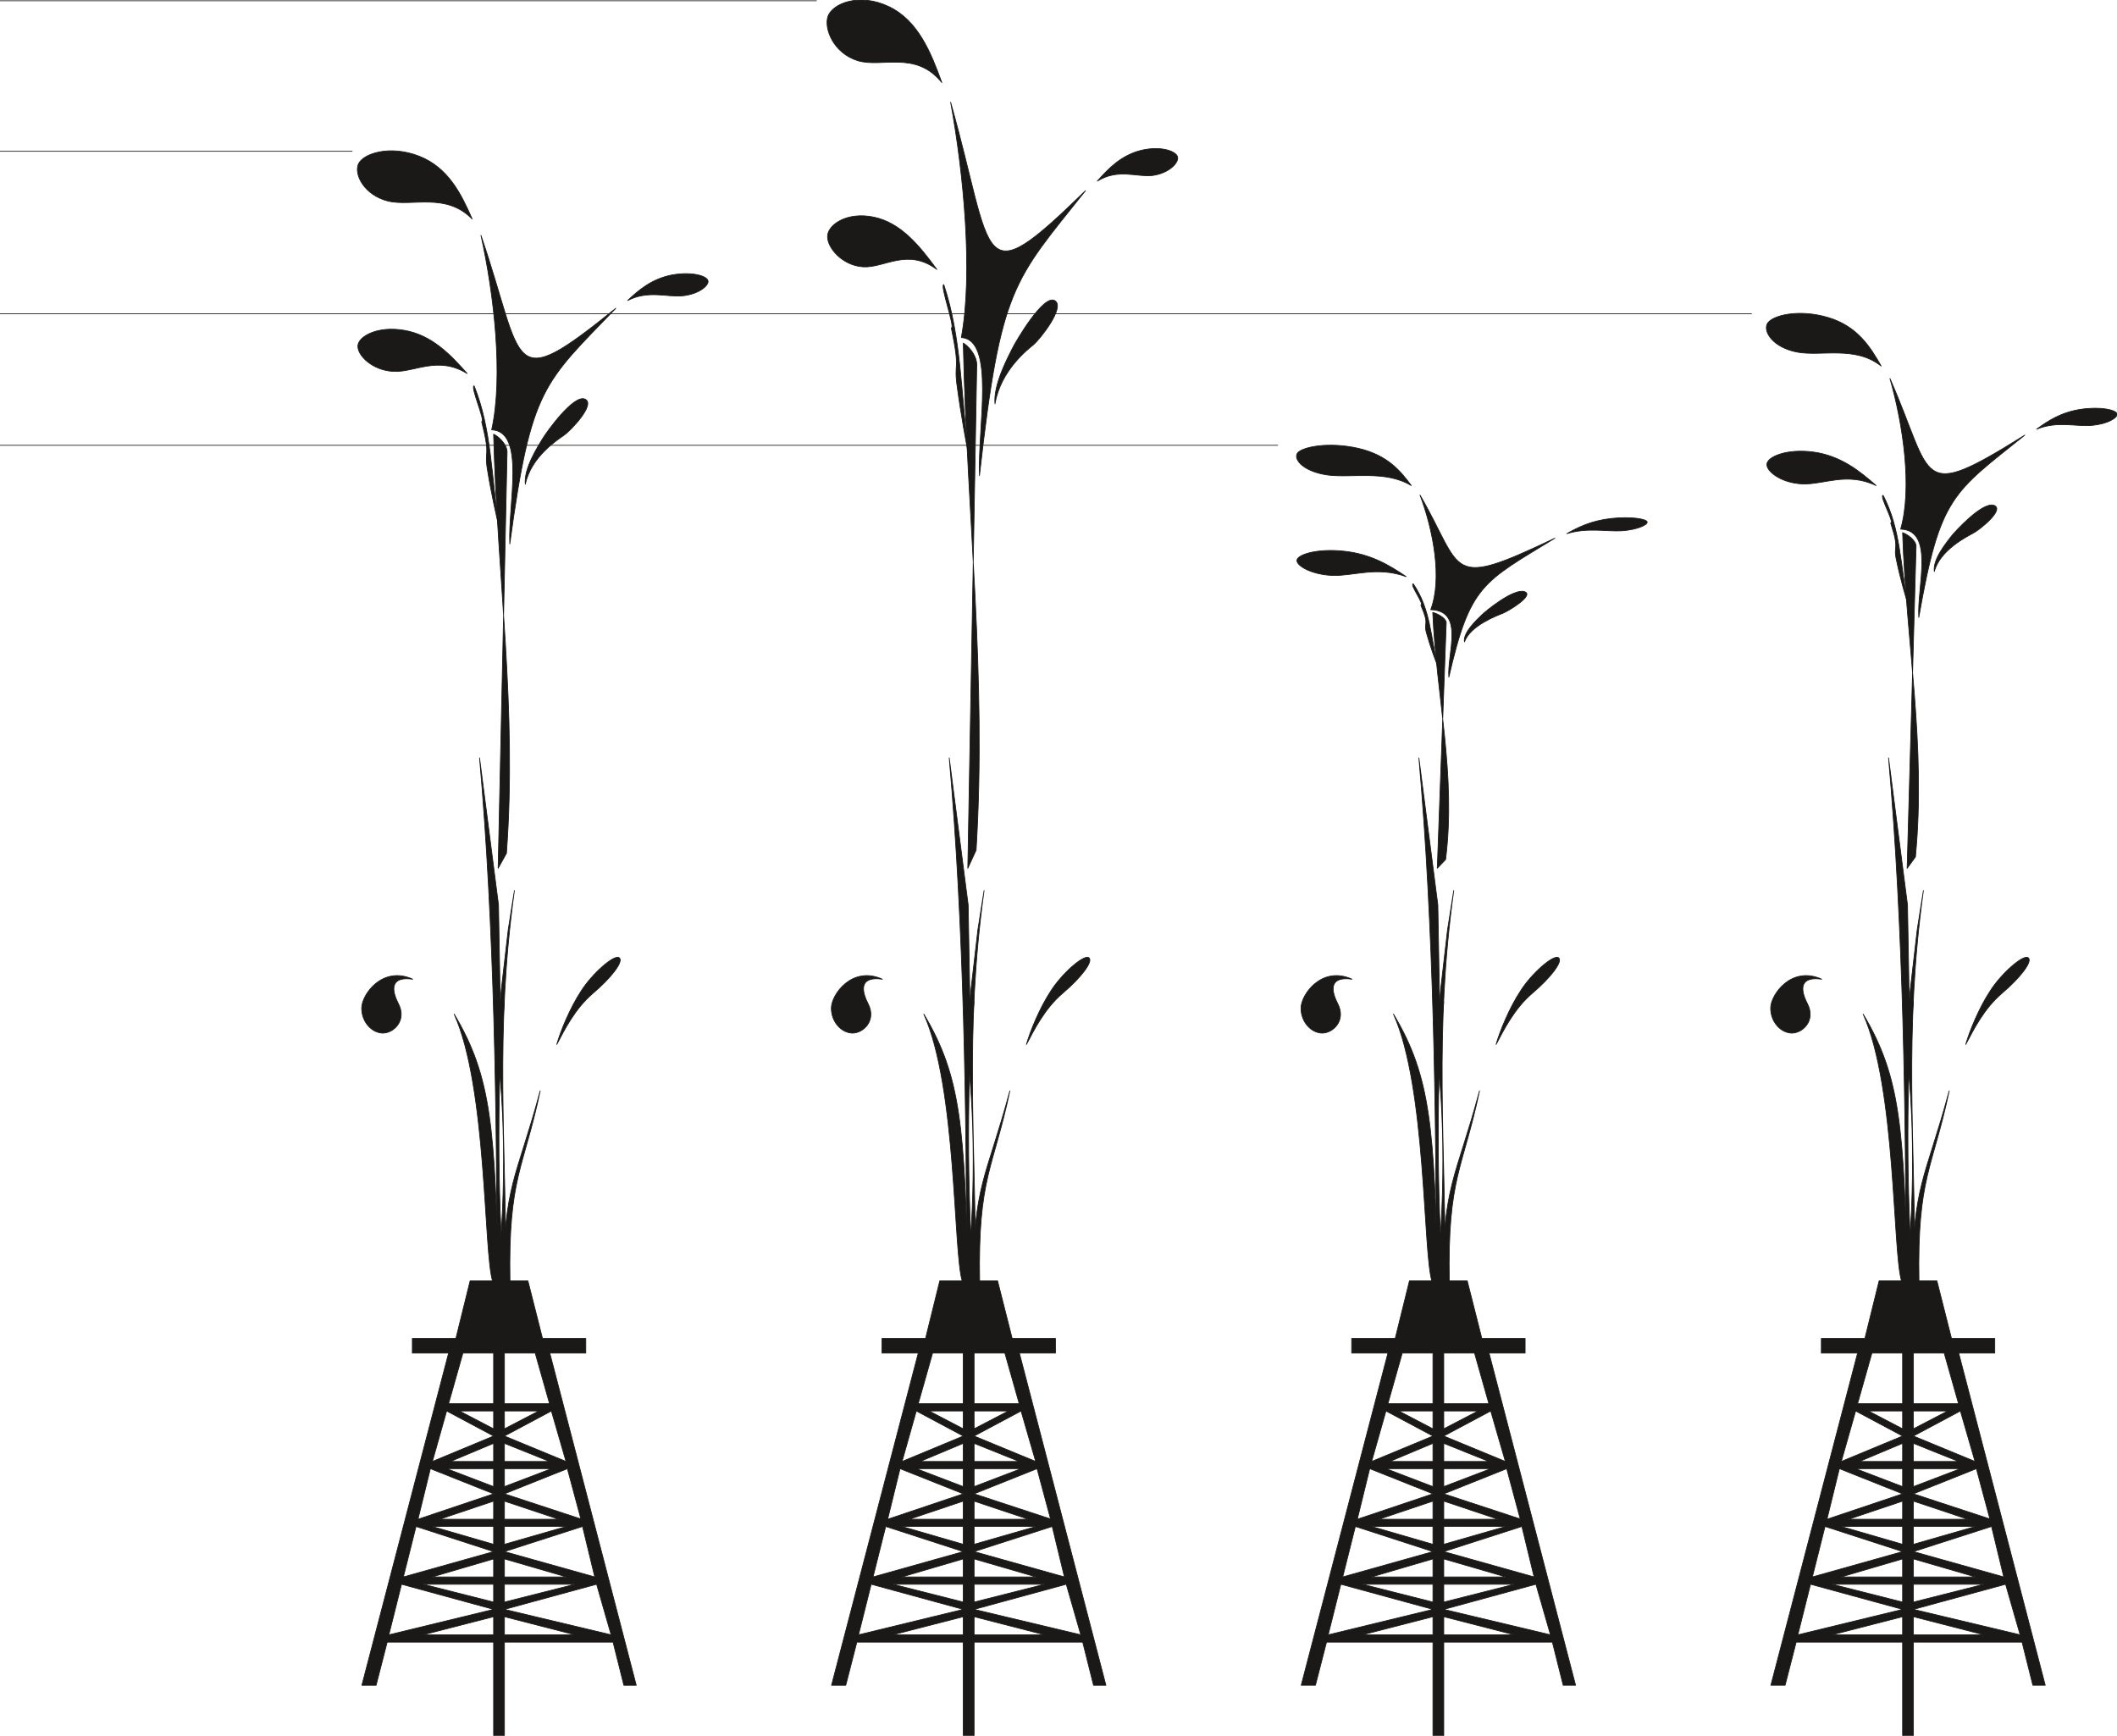 <svg xmlns="http://www.w3.org/2000/svg" xml:space="preserve" width="865.436" height="709.531" fill-rule="evenodd" stroke-linejoin="round" stroke-width="28.222" preserveAspectRatio="xMidYMid" version="1.2" viewBox="0 0 22898 18773"><defs class="ClipPathGroup"><clipPath id="a" clipPathUnits="userSpaceOnUse"><path d="M0 0h22898v18773H0z"/></clipPath></defs><g class="SlideGroup"><g class="Slide" clip-path="url(#a)"><g class="Page"><g fill="none" class="com.sun.star.drawing.LineShape"><path d="M-4 4h8840v9H-4z" class="BoundingBox"/><path stroke="#1B1918" stroke-linecap="round" stroke-linejoin="miter" stroke-width="8" d="M0 8h8831"/></g><g fill="none" class="com.sun.star.drawing.LineShape"><path d="M-4 1632h3818v9H-4z" class="BoundingBox"/><path stroke="#1B1918" stroke-linecap="round" stroke-linejoin="miter" stroke-width="8" d="M0 1636h3809"/></g><g fill="none" class="com.sun.star.drawing.LineShape"><path d="M-4 3389h18954v9H-4z" class="BoundingBox"/><path stroke="#1B1918" stroke-linecap="round" stroke-linejoin="miter" stroke-width="8" d="M0 3393h18945"/></g><g fill="none" class="com.sun.star.drawing.LineShape"><path d="M-4 4812h13829v9H-4z" class="BoundingBox"/><path stroke="#1B1918" stroke-linecap="round" stroke-linejoin="miter" stroke-width="8" d="M0 4816h13820"/></g><g class="com.sun.star.drawing.PolyPolygonShape"><path fill="none" d="M3908 13849h2981v4930H3908z" class="BoundingBox"/><path fill="#1B1918" d="M4576 17135h763v193l-763-193Zm0 0Zm0 547h763v-196l-763 196Zm0 0Zm-233-547 996 272-1133 275 137-547Zm0 0Zm1876 0h-763v193l763-193Zm0 0Zm0 547h-763v-196l763 196Zm0 0Zm234-547-997 272 1154 275-157-547Zm0 0Zm-1779-625h665v193l-665-193Zm0 0Zm0 546h665v-195l-665 195Zm0 0Zm-174-546 839 272-976 274 137-546Zm0 0Zm1627 0h-671v193l671-193Zm0 0Zm0 546h-671v-195l671 195Zm0 0Zm174-546-845 272 977 274-132-546Zm0 0Zm-1332-1249h370v193l-370-193Zm0 0Zm-97 546h467v-196l-467 196Zm0 0Zm-41-546 508 271-662 275 154-546Zm0 0Zm996 0h-371v193l371-193Zm0 0Zm117 546h-488v-196l488 196Zm0 0Zm20-546-508 271 666 275-158-546Zm0 0Zm-1133 624h508v194l-508-194Zm0 0Zm-76 547h584v-196l-584 196Zm0 0Zm-100-547 684 272-818 275 134-547Zm0 0Zm1309 0h-508v194l508-194Zm0 0Zm79 547h-587v-196l587 196Zm0 0Zm94-547-681 272 827 272-146-544Zm0 0Zm611 2343-117-467H5456v1013h-117v-1013H4188l-120 467h-154l938-3593h-392v-158h471l154-624h625l158 624h468v158h-389l935 3593h-134Zm0 0Zm-1292-3593h333l155 547h-488v-547Zm0 0Zm-449 0h332v547h-487l155-547Z"/><path fill="none" stroke="#1B1918" stroke-linejoin="miter" stroke-width="8" d="M4576 17135h763v193l-763-193Zm0 547h763v-196l-763 196Zm-233-547 996 272-1133 275 137-547Zm1876 0h-763v193l763-193Zm0 547h-763v-196l763 196Zm234-547-997 272 1154 275-157-547Zm-1779-625h665v193l-665-193Zm0 546h665v-195l-665 195Zm-174-546 839 272-976 274 137-546Zm1627 0h-671v193l671-193Zm0 546h-671v-195l671 195Zm174-546-845 272 977 274-132-546Zm-1332-1249h370v193l-370-193Zm-97 546h467v-196l-467 196Zm-41-546 508 271-662 275 154-546Zm996 0h-371v193l371-193Zm117 546h-488v-196l488 196Zm20-546-508 271 666 275-158-546Zm-1133 624h508v194l-508-194Zm-76 547h584v-196l-584 196Zm-100-547 684 272-818 275 134-547Zm1309 0h-508v194l508-194Zm79 547h-587v-196l587 196Zm94-547-681 272 827 272-146-544Z"/><path fill="none" stroke="#1B1918" stroke-linejoin="miter" stroke-width="8" d="m6748 18228-117-467H5456v1013h-117v-1013H4188l-120 467h-154l938-3593h-392v-158h471l154-624h625l158 624h468v158h-389l935 3593h-134Z"/><path fill="none" stroke="#1B1918" stroke-linejoin="miter" stroke-width="8" d="M5456 14635h333l155 547h-488v-547Zm-449 0h332v547h-487l155-547Z"/></g><g class="com.sun.star.drawing.ClosedBezierShape"><path fill="none" d="M5183 8196h278v5661h-278z" class="BoundingBox"/><path fill="#1B1918" d="M5375 13852h80c-80-874-77-2304 0-3016l-40 234-23-1283-205-1590c161 1826 188 3828 188 5655Z"/><path fill="none" stroke="#1B1918" stroke-linejoin="miter" stroke-width="8" d="M5375 13852h80c-80-874-77-2304 0-3016l-40 234-23-1283-205-1590c161 1826 188 3828 188 5655Z"/></g><g class="com.sun.star.drawing.ClosedBezierShape"><path fill="none" d="M5362 9631h207v4249h-207z" class="BoundingBox"/><path fill="#1B1918" d="M5474 13875h-107c107-739 105-1949 0-2551l56-627 74-641 67-424c-214 1547-90 2695-90 4243Z"/><path fill="none" stroke="#1B1918" stroke-linejoin="miter" stroke-width="8" d="M5474 13875h-107c107-739 105-1949 0-2551l56-627 74-641 67-424c-214 1547-90 2695-90 4243Z"/></g><g class="com.sun.star.drawing.ClosedBezierShape"><path fill="none" d="M4908 10965h491v2900h-491z" class="BoundingBox"/><path fill="#1B1918" d="M4912 10968c409 685 437 1237 481 2892h-64c-99-305-58-2096-417-2892Z"/><path fill="none" stroke="#1B1918" stroke-linejoin="miter" stroke-width="8" d="M4912 10968c409 685 437 1237 481 2892h-64c-99-305-58-2096-417-2892Z"/></g><g class="com.sun.star.drawing.ClosedBezierShape"><path fill="none" d="M3908 10548h585v632h-585z" class="BoundingBox"/><path fill="#1B1918" d="M4464 10591c-214-31-249 81-155 264 94 181-49 319-169 319-119-3-228-120-228-270 0-148 226-462 552-313Z"/><path fill="none" stroke="#1B1918" stroke-linejoin="miter" stroke-width="8" d="M4464 10591c-214-31-249 81-155 264 94 181-49 319-169 319-119-3-228-120-228-270 0-148 226-462 552-313Z"/></g><g class="com.sun.star.drawing.ClosedBezierShape"><path fill="none" d="M5444 11796h404v2068h-404z" class="BoundingBox"/><path fill="#1B1918" d="M5843 11798c-179 846-347 935-327 2061h-68c-2-1044 138-1103 395-2061Z"/><path fill="none" stroke="#1B1918" stroke-linejoin="miter" stroke-width="8" d="M5843 11798c-179 846-347 935-327 2061h-68c-2-1044 138-1103 395-2061Z"/></g><g class="com.sun.star.drawing.ClosedBezierShape"><path fill="none" d="M6018 10350h696v951h-696z" class="BoundingBox"/><path fill="#1B1918" d="M6022 11297c83-157 196-387 392-554 199-169 336-347 283-385-56-37-293 175-410 359-121 183-225 438-265 580Z"/><path fill="none" stroke="#1B1918" stroke-linejoin="miter" stroke-width="8" d="M6022 11297c83-157 196-387 392-554 199-169 336-347 283-385-56-37-293 175-410 359-121 183-225 438-265 580Z"/></g><g class="com.sun.star.drawing.PolyPolygonShape"><path fill="none" d="M8988 13849h2981v4930H8988z" class="BoundingBox"/><path fill="#1B1918" d="M9656 17135h763v193l-763-193Zm0 0Zm0 547h763v-196l-763 196Zm0 0Zm-233-547 996 272-1133 275 137-547Zm0 0Zm1876 0h-763v193l763-193Zm0 0Zm0 547h-763v-196l763 196Zm0 0Zm234-547-997 272 1154 275-157-547Zm0 0Zm-1779-625h665v193l-665-193Zm0 0Zm0 546h665v-195l-665 195Zm0 0Zm-174-546 839 272-976 274 137-546Zm0 0Zm1627 0h-671v193l671-193Zm0 0Zm0 546h-671v-195l671 195Zm0 0Zm174-546-845 272 977 274-132-546Zm0 0Zm-1332-1249h370v193l-370-193Zm0 0Zm-97 546h467v-196l-467 196Zm0 0Zm-41-546 508 271-662 275 154-546Zm0 0Zm996 0h-371v193l371-193Zm0 0Zm117 546h-488v-196l488 196Zm0 0Zm20-546-508 271 666 275-158-546Zm0 0Zm-1133 624h508v194l-508-194Zm0 0Zm-76 547h584v-196l-584 196Zm0 0Zm-100-547 684 272-818 275 134-547Zm0 0Zm1309 0h-508v194l508-194Zm0 0Zm79 547h-587v-196l587 196Zm0 0Zm94-547-681 272 827 272-146-544Zm0 0Zm611 2343-117-467h-1175v1013h-117v-1013H9268l-120 467h-154l938-3593h-392v-158h471l154-624h625l158 624h468v158h-390l936 3593h-134Zm0 0Zm-1292-3593h333l155 547h-488v-547Zm0 0Zm-449 0h332v547h-487l155-547Z"/><path fill="none" stroke="#1B1918" stroke-linejoin="miter" stroke-width="8" d="M9656 17135h763v193l-763-193Zm0 547h763v-196l-763 196Zm-233-547 996 272-1133 275 137-547Zm1876 0h-763v193l763-193Zm0 547h-763v-196l763 196Zm234-547-997 272 1154 275-157-547Zm-1779-625h665v193l-665-193Zm0 546h665v-195l-665 195Zm-174-546 839 272-976 274 137-546Zm1627 0h-671v193l671-193Zm0 546h-671v-195l671 195Zm174-546-845 272 977 274-132-546Zm-1332-1249h370v193l-370-193Zm-97 546h467v-196l-467 196Zm-41-546 508 271-662 275 154-546Zm996 0h-371v193l371-193Zm117 546h-488v-196l488 196Zm20-546-508 271 666 275-158-546Zm-1133 624h508v194l-508-194Zm-76 547h584v-196l-584 196Zm-100-547 684 272-818 275 134-547Zm1309 0h-508v194l508-194Zm79 547h-587v-196l587 196Zm94-547-681 272 827 272-146-544Z"/><path fill="none" stroke="#1B1918" stroke-linejoin="miter" stroke-width="8" d="m11828 18228-117-467h-1175v1013h-117v-1013H9268l-120 467h-154l938-3593h-392v-158h471l154-624h625l158 624h468v158h-390l936 3593h-134Z"/><path fill="none" stroke="#1B1918" stroke-linejoin="miter" stroke-width="8" d="M10536 14635h333l155 547h-488v-547Zm-449 0h332v547h-487l155-547Z"/></g><g class="com.sun.star.drawing.ClosedBezierShape"><path fill="none" d="M10263 8196h278v5661h-278z" class="BoundingBox"/><path fill="#1B1918" d="M10455 13852h80c-80-874-77-2304 0-3016l-40 234-23-1283-205-1590c161 1826 188 3828 188 5655Z"/><path fill="none" stroke="#1B1918" stroke-linejoin="miter" stroke-width="8" d="M10455 13852h80c-80-874-77-2304 0-3016l-40 234-23-1283-205-1590c161 1826 188 3828 188 5655Z"/></g><g class="com.sun.star.drawing.ClosedBezierShape"><path fill="none" d="M10442 9631h207v4249h-207z" class="BoundingBox"/><path fill="#1B1918" d="M10554 13875h-107c107-739 105-1949 0-2551l56-627 74-641 67-424c-214 1547-90 2695-90 4243Z"/><path fill="none" stroke="#1B1918" stroke-linejoin="miter" stroke-width="8" d="M10554 13875h-107c107-739 105-1949 0-2551l56-627 74-641 67-424c-214 1547-90 2695-90 4243Z"/></g><g class="com.sun.star.drawing.ClosedBezierShape"><path fill="none" d="M9988 10965h491v2900h-491z" class="BoundingBox"/><path fill="#1B1918" d="M9992 10968c409 685 437 1237 481 2892h-64c-99-305-58-2096-417-2892Z"/><path fill="none" stroke="#1B1918" stroke-linejoin="miter" stroke-width="8" d="M9992 10968c409 685 437 1237 481 2892h-64c-99-305-58-2096-417-2892Z"/></g><g class="com.sun.star.drawing.ClosedBezierShape"><path fill="none" d="M8988 10548h585v632h-585z" class="BoundingBox"/><path fill="#1B1918" d="M9544 10591c-214-31-249 81-155 264 94 181-49 319-169 319-119-3-228-120-228-270 0-148 226-462 552-313Z"/><path fill="none" stroke="#1B1918" stroke-linejoin="miter" stroke-width="8" d="M9544 10591c-214-31-249 81-155 264 94 181-49 319-169 319-119-3-228-120-228-270 0-148 226-462 552-313Z"/></g><g class="com.sun.star.drawing.ClosedBezierShape"><path fill="none" d="M10524 11796h404v2068h-404z" class="BoundingBox"/><path fill="#1B1918" d="M10923 11798c-179 846-347 935-327 2061h-68c-2-1044 138-1103 395-2061Z"/><path fill="none" stroke="#1B1918" stroke-linejoin="miter" stroke-width="8" d="M10923 11798c-179 846-347 935-327 2061h-68c-2-1044 138-1103 395-2061Z"/></g><g class="com.sun.star.drawing.ClosedBezierShape"><path fill="none" d="M11098 10350h696v951h-696z" class="BoundingBox"/><path fill="#1B1918" d="M11102 11297c83-157 196-387 392-554 199-169 336-347 283-385-56-37-293 175-410 359-121 183-225 438-265 580Z"/><path fill="none" stroke="#1B1918" stroke-linejoin="miter" stroke-width="8" d="M11102 11297c83-157 196-387 392-554 199-169 336-347 283-385-56-37-293 175-410 359-121 183-225 438-265 580Z"/></g><g class="com.sun.star.drawing.PolyPolygonShape"><path fill="none" d="M14068 13849h2981v4930h-2981z" class="BoundingBox"/><path fill="#1B1918" d="M14736 17135h763v193l-763-193Zm0 0Zm0 547h763v-196l-763 196Zm0 0Zm-233-547 996 272-1133 275 137-547Zm0 0Zm1876 0h-763v193l763-193Zm0 0Zm0 547h-763v-196l763 196Zm0 0Zm234-547-997 272 1154 275-157-547Zm0 0Zm-1779-625h665v193l-665-193Zm0 0Zm0 546h665v-195l-665 195Zm0 0Zm-174-546 839 272-976 274 137-546Zm0 0Zm1627 0h-671v193l671-193Zm0 0Zm0 546h-671v-195l671 195Zm0 0Zm174-546-845 272 977 274-132-546Zm0 0Zm-1332-1249h370v193l-370-193Zm0 0Zm-97 546h467v-196l-467 196Zm0 0Zm-41-546 508 271-663 275 155-546Zm0 0Zm996 0h-371v193l371-193Zm0 0Zm117 546h-488v-196l488 196Zm0 0Zm20-546-508 271 666 275-158-546Zm0 0Zm-1133 624h508v194l-508-194Zm0 0Zm-76 547h584v-196l-584 196Zm0 0Zm-100-547 684 272-818 275 134-547Zm0 0Zm1309 0h-508v194l508-194Zm0 0Zm79 547h-587v-196l587 196Zm0 0Zm94-547-681 272 827 272-146-544Zm0 0Zm611 2343-117-467h-1175v1013h-117v-1013h-1151l-120 467h-154l938-3593h-392v-158h471l154-624h625l158 624h468v158h-390l936 3593h-134Zm0 0Zm-1292-3593h333l155 547h-488v-547Zm0 0Zm-449 0h332v547h-487l155-547Z"/><path fill="none" stroke="#1B1918" stroke-linejoin="miter" stroke-width="8" d="M14736 17135h763v193l-763-193Zm0 547h763v-196l-763 196Zm-233-547 996 272-1133 275 137-547Zm1876 0h-763v193l763-193Zm0 547h-763v-196l763 196Zm234-547-997 272 1154 275-157-547Zm-1779-625h665v193l-665-193Zm0 546h665v-195l-665 195Zm-174-546 839 272-976 274 137-546Zm1627 0h-671v193l671-193Zm0 546h-671v-195l671 195Zm174-546-845 272 977 274-132-546Zm-1332-1249h370v193l-370-193Zm-97 546h467v-196l-467 196Zm-41-546 508 271-663 275 155-546Zm996 0h-371v193l371-193Zm117 546h-488v-196l488 196Zm20-546-508 271 666 275-158-546Zm-1133 624h508v194l-508-194Zm-76 547h584v-196l-584 196Zm-100-547 684 272-818 275 134-547Zm1309 0h-508v194l508-194Zm79 547h-587v-196l587 196Zm94-547-681 272 827 272-146-544Z"/><path fill="none" stroke="#1B1918" stroke-linejoin="miter" stroke-width="8" d="m16908 18228-117-467h-1175v1013h-117v-1013h-1151l-120 467h-154l938-3593h-392v-158h471l154-624h625l158 624h468v158h-390l936 3593h-134Z"/><path fill="none" stroke="#1B1918" stroke-linejoin="miter" stroke-width="8" d="M15616 14635h333l155 547h-488v-547Zm-449 0h332v547h-487l155-547Z"/></g><g class="com.sun.star.drawing.ClosedBezierShape"><path fill="none" d="M15343 8196h278v5661h-278z" class="BoundingBox"/><path fill="#1B1918" d="M15535 13852h80c-80-874-77-2304 0-3016l-40 234-23-1283-205-1590c161 1826 188 3828 188 5655Z"/><path fill="none" stroke="#1B1918" stroke-linejoin="miter" stroke-width="8" d="M15535 13852h80c-80-874-77-2304 0-3016l-40 234-23-1283-205-1590c161 1826 188 3828 188 5655Z"/></g><g class="com.sun.star.drawing.ClosedBezierShape"><path fill="none" d="M15522 9631h207v4249h-207z" class="BoundingBox"/><path fill="#1B1918" d="M15634 13875h-107c107-739 105-1949 0-2551l56-627 74-641 67-424c-214 1547-90 2695-90 4243Z"/><path fill="none" stroke="#1B1918" stroke-linejoin="miter" stroke-width="8" d="M15634 13875h-107c107-739 105-1949 0-2551l56-627 74-641 67-424c-214 1547-90 2695-90 4243Z"/></g><g class="com.sun.star.drawing.ClosedBezierShape"><path fill="none" d="M15068 10965h491v2900h-491z" class="BoundingBox"/><path fill="#1B1918" d="M15072 10968c409 685 437 1237 481 2892h-64c-99-305-58-2096-417-2892Z"/><path fill="none" stroke="#1B1918" stroke-linejoin="miter" stroke-width="8" d="M15072 10968c409 685 437 1237 481 2892h-64c-99-305-58-2096-417-2892Z"/></g><g class="com.sun.star.drawing.ClosedBezierShape"><path fill="none" d="M14068 10548h585v632h-585z" class="BoundingBox"/><path fill="#1B1918" d="M14624 10591c-214-31-249 81-155 264 94 181-49 319-169 319-119-3-228-120-228-270 0-148 226-462 552-313Z"/><path fill="none" stroke="#1B1918" stroke-linejoin="miter" stroke-width="8" d="M14624 10591c-214-31-249 81-155 264 94 181-49 319-169 319-119-3-228-120-228-270 0-148 226-462 552-313Z"/></g><g class="com.sun.star.drawing.ClosedBezierShape"><path fill="none" d="M15603 11796h405v2068h-405z" class="BoundingBox"/><path fill="#1B1918" d="M16003 11798c-179 846-347 935-327 2061h-68c-2-1044 138-1103 395-2061Z"/><path fill="none" stroke="#1B1918" stroke-linejoin="miter" stroke-width="8" d="M16003 11798c-179 846-347 935-327 2061h-68c-2-1044 138-1103 395-2061Z"/></g><g class="com.sun.star.drawing.ClosedBezierShape"><path fill="none" d="M16178 10350h696v951h-696z" class="BoundingBox"/><path fill="#1B1918" d="M16182 11297c83-157 196-387 392-554 199-169 336-347 283-385-56-37-294 175-410 359-121 183-225 438-265 580Z"/><path fill="none" stroke="#1B1918" stroke-linejoin="miter" stroke-width="8" d="M16182 11297c83-157 196-387 392-554 199-169 336-347 283-385-56-37-294 175-410 359-121 183-225 438-265 580Z"/></g><g class="com.sun.star.drawing.PolyPolygonShape"><path fill="none" d="M19148 13849h2981v4930h-2981z" class="BoundingBox"/><path fill="#1B1918" d="M19816 17135h763v193l-763-193Zm0 0Zm0 547h763v-196l-763 196Zm0 0Zm-233-547 996 272-1133 275 137-547Zm0 0Zm1876 0h-763v193l763-193Zm0 0Zm0 547h-763v-196l763 196Zm0 0Zm234-547-997 272 1154 275-157-547Zm0 0Zm-1779-625h665v193l-665-193Zm0 0Zm0 546h665v-195l-665 195Zm0 0Zm-174-546 839 272-976 274 137-546Zm0 0Zm1627 0h-671v193l671-193Zm0 0Zm0 546h-671v-195l671 195Zm0 0Zm174-546-845 272 977 274-132-546Zm0 0Zm-1332-1249h370v193l-370-193Zm0 0Zm-97 546h467v-196l-467 196Zm0 0Zm-41-546 508 271-663 275 155-546Zm0 0Zm996 0h-371v193l371-193Zm0 0Zm117 546h-488v-196l488 196Zm0 0Zm20-546-508 271 666 275-158-546Zm0 0Zm-1133 624h508v194l-508-194Zm0 0Zm-76 547h584v-196l-584 196Zm0 0Zm-100-547 684 272-818 275 134-547Zm0 0Zm1309 0h-508v194l508-194Zm0 0Zm79 547h-587v-196l587 196Zm0 0Zm94-547-681 272 827 272-146-544Zm0 0Zm611 2343-117-467h-1175v1013h-117v-1013h-1151l-120 467h-154l938-3593h-392v-158h471l154-624h625l158 624h468v158h-390l936 3593h-134Zm0 0Zm-1292-3593h333l155 547h-488v-547Zm0 0Zm-449 0h332v547h-487l155-547Z"/><path fill="none" stroke="#1B1918" stroke-linejoin="miter" stroke-width="8" d="M19816 17135h763v193l-763-193Zm0 547h763v-196l-763 196Zm-233-547 996 272-1133 275 137-547Zm1876 0h-763v193l763-193Zm0 547h-763v-196l763 196Zm234-547-997 272 1154 275-157-547Zm-1779-625h665v193l-665-193Zm0 546h665v-195l-665 195Zm-174-546 839 272-976 274 137-546Zm1627 0h-671v193l671-193Zm0 546h-671v-195l671 195Zm174-546-845 272 977 274-132-546Zm-1332-1249h370v193l-370-193Zm-97 546h467v-196l-467 196Zm-41-546 508 271-663 275 155-546Zm996 0h-371v193l371-193Zm117 546h-488v-196l488 196Zm20-546-508 271 666 275-158-546Zm-1133 624h508v194l-508-194Zm-76 547h584v-196l-584 196Zm-100-547 684 272-818 275 134-547Zm1309 0h-508v194l508-194Zm79 547h-587v-196l587 196Zm94-547-681 272 827 272-146-544Z"/><path fill="none" stroke="#1B1918" stroke-linejoin="miter" stroke-width="8" d="m21988 18228-117-467h-1175v1013h-117v-1013h-1151l-120 467h-154l938-3593h-392v-158h471l154-624h625l158 624h468v158h-390l936 3593h-134Z"/><path fill="none" stroke="#1B1918" stroke-linejoin="miter" stroke-width="8" d="M20696 14635h333l155 547h-488v-547Zm-449 0h332v547h-487l155-547Z"/></g><g class="com.sun.star.drawing.ClosedBezierShape"><path fill="none" d="M20423 8196h278v5661h-278z" class="BoundingBox"/><path fill="#1B1918" d="M20615 13852h80c-80-874-77-2304 0-3016l-40 234-23-1283-205-1590c161 1826 188 3828 188 5655Z"/><path fill="none" stroke="#1B1918" stroke-linejoin="miter" stroke-width="8" d="M20615 13852h80c-80-874-77-2304 0-3016l-40 234-23-1283-205-1590c161 1826 188 3828 188 5655Z"/></g><g class="com.sun.star.drawing.ClosedBezierShape"><path fill="none" d="M20602 9631h207v4249h-207z" class="BoundingBox"/><path fill="#1B1918" d="M20714 13875h-107c107-739 105-1949 0-2551l56-627 74-641 67-424c-214 1547-90 2695-90 4243Z"/><path fill="none" stroke="#1B1918" stroke-linejoin="miter" stroke-width="8" d="M20714 13875h-107c107-739 105-1949 0-2551l56-627 74-641 67-424c-214 1547-90 2695-90 4243Z"/></g><g class="com.sun.star.drawing.ClosedBezierShape"><path fill="none" d="M20148 10965h491v2900h-491z" class="BoundingBox"/><path fill="#1B1918" d="M20152 10968c409 685 437 1237 481 2892h-64c-99-305-58-2096-417-2892Z"/><path fill="none" stroke="#1B1918" stroke-linejoin="miter" stroke-width="8" d="M20152 10968c409 685 437 1237 481 2892h-64c-99-305-58-2096-417-2892Z"/></g><g class="com.sun.star.drawing.ClosedBezierShape"><path fill="none" d="M19148 10548h585v632h-585z" class="BoundingBox"/><path fill="#1B1918" d="M19704 10591c-214-31-249 81-155 264 94 181-49 319-169 319-119-3-228-120-228-270 0-148 226-462 552-313Z"/><path fill="none" stroke="#1B1918" stroke-linejoin="miter" stroke-width="8" d="M19704 10591c-214-31-249 81-155 264 94 181-49 319-169 319-119-3-228-120-228-270 0-148 226-462 552-313Z"/></g><g class="com.sun.star.drawing.ClosedBezierShape"><path fill="none" d="M20684 11796h404v2068h-404z" class="BoundingBox"/><path fill="#1B1918" d="M21083 11798c-179 846-347 935-327 2061h-68c-2-1044 138-1103 395-2061Z"/><path fill="none" stroke="#1B1918" stroke-linejoin="miter" stroke-width="8" d="M21083 11798c-179 846-347 935-327 2061h-68c-2-1044 138-1103 395-2061Z"/></g><g class="com.sun.star.drawing.ClosedBezierShape"><path fill="none" d="M21258 10350h696v951h-696z" class="BoundingBox"/><path fill="#1B1918" d="M21262 11297c83-157 196-387 392-554 199-169 336-347 283-385-56-37-293 175-410 359-121 183-225 438-265 580Z"/><path fill="none" stroke="#1B1918" stroke-linejoin="miter" stroke-width="8" d="M21262 11297c83-157 196-387 392-554 199-169 336-347 283-385-56-37-293 175-410 359-121 183-225 438-265 580Z"/></g><g class="com.sun.star.drawing.ClosedBezierShape"><path fill="none" d="M5334 4689h183v4720h-183z" class="BoundingBox"/><path fill="#1B1918" d="m5478 9229-90 162 97-4508c-7-86-97-165-146-187 40 1565 254 2965 139 4533Z"/><path fill="none" stroke="#1B1918" stroke-linejoin="miter" stroke-width="8" d="m5478 9229-90 162 97-4508c-7-86-97-165-146-187 40 1565 254 2965 139 4533Z"/></g><g class="com.sun.star.drawing.ClosedBezierShape"><path fill="none" d="M3866 3556h1209v504H3866z" class="BoundingBox"/><path fill="#1B1918" d="M4374 3573c298 51 501 266 679 467-318-196-569-10-799-23-228-12-387-173-383-275 2-100 208-221 503-169Z"/><path fill="none" stroke="#1B1918" stroke-linejoin="miter" stroke-width="8" d="M4374 3573c298 51 501 266 679 467-318-196-569-10-799-23-228-12-387-173-383-275 2-100 208-221 503-169Z"/></g><g class="com.sun.star.drawing.ClosedBezierShape"><path fill="none" d="M6765 2956h899v312h-899z" class="BoundingBox"/><path fill="#1B1918" d="M7267 2974c-219 43-359 164-478 276 226-115 426-33 597-51 173-18 282-110 272-161-10-54-173-103-391-64Z"/><path fill="none" stroke="#1B1918" stroke-linejoin="miter" stroke-width="8" d="M7267 2974c-219 43-359 164-478 276 226-115 426-33 597-51 173-18 282-110 272-161-10-54-173-103-391-64Z"/></g><g class="com.sun.star.drawing.ClosedBezierShape"><path fill="none" d="M3861 1627h1260v762H3861z" class="BoundingBox"/><path fill="#1B1918" d="M4533 1689c317 124 457 412 574 680-282-291-651-132-910-194-257-66-368-285-321-400 51-114 338-210 657-86Z"/><path fill="none" stroke="#1B1918" stroke-linejoin="miter" stroke-width="8" d="M4533 1689c317 124 457 412 574 680-282-291-651-132-910-194-257-66-368-285-321-400 51-114 338-210 657-86Z"/></g><g class="com.sun.star.drawing.ClosedBezierShape"><path fill="none" d="M5117 4168h285v1525h-285z" class="BoundingBox"/><path fill="#1B1918" d="M5210 4561c43-5-125-378-82-388 191 472 186 986 268 1517-15-48-87-379-120-587-46-255 38-127-66-542Z"/><path fill="none" stroke="#1B1918" stroke-linejoin="miter" stroke-width="8" d="M5210 4561c43-5-125-378-82-388 191 472 186 986 268 1517-15-48-87-379-120-587-46-255 38-127-66-542Z"/></g><g class="com.sun.star.drawing.ClosedBezierShape"><path fill="none" d="M5198 2543h1467v3343H5198z" class="BoundingBox"/><path fill="#1B1918" d="M5318 4649c370 17 176 801 196 1235 230-1698 367-1738 1147-2550-1178 949-978 621-1459-789 144 645 243 1532 116 2104Z"/><path fill="none" stroke="#1B1918" stroke-linejoin="miter" stroke-width="8" d="M5318 4649c370 17 176 801 196 1235 230-1698 367-1738 1147-2550-1178 949-978 621-1459-789 144 645 243 1532 116 2104Z"/></g><g class="com.sun.star.drawing.ClosedBezierShape"><path fill="none" d="M5676 4308h686v958h-686z" class="BoundingBox"/><path fill="#1B1918" d="M5682 5238c61-298 352-484 418-530 66-45 348-335 228-391-121-57-417 356-463 434s-202 316-183 487Z"/><path fill="none" stroke="#1B1918" stroke-linejoin="miter" stroke-width="8" d="M5682 5238c61-298 352-484 418-530 66-45 348-335 228-391-121-57-417 356-463 434s-202 316-183 487Z"/></g><g class="com.sun.star.drawing.ClosedBezierShape"><path fill="none" d="M10414 3704h183v5708h-183z" class="BoundingBox"/><path fill="#1B1918" d="m10558 9195-90 196 97-5454c-7-105-97-199-146-226 40 1892 254 3587 139 5484Z"/><path fill="none" stroke="#1B1918" stroke-linejoin="miter" stroke-width="8" d="m10558 9195-90 196 97-5454c-7-105-97-199-146-226 40 1892 254 3587 139 5484Z"/></g><g class="com.sun.star.drawing.ClosedBezierShape"><path fill="none" d="M8947 2330h1207v605H8947z" class="BoundingBox"/><path fill="#1B1918" d="M9454 2349c298 63 501 323 679 565-318-237-569-13-799-28-228-16-387-209-383-331 2-122 208-269 503-206Z"/><path fill="none" stroke="#1B1918" stroke-linejoin="miter" stroke-width="8" d="M9454 2349c298 63 501 323 679 565-318-237-569-13-799-28-228-16-387-209-383-331 2-122 208-269 503-206Z"/></g><g class="com.sun.star.drawing.ClosedBezierShape"><path fill="none" d="M11848 1602h896v376h-896z" class="BoundingBox"/><path fill="#1B1918" d="M12347 1625c-219 53-359 199-478 334 226-140 426-41 597-61 173-23 282-133 272-197-10-63-173-126-391-76Z"/><path fill="none" stroke="#1B1918" stroke-linejoin="miter" stroke-width="8" d="M12347 1625c-219 53-359 199-478 334 226-140 426-41 597-61 173-23 282-133 272-197-10-63-173-126-391-76Z"/></g><g class="com.sun.star.drawing.ClosedBezierShape"><path fill="none" d="M8941-4h1259v920H8941z" class="BoundingBox"/><path fill="#1B1918" d="M9613 71c317 150 457 499 574 822-282-351-651-157-910-237-257-79-368-343-321-481 51-137 338-256 657-104Z"/><path fill="none" stroke="#1B1918" stroke-linejoin="miter" stroke-width="8" d="M9613 71c317 150 457 499 574 822-282-351-651-157-910-237-257-79-368-343-321-481 51-137 338-256 657-104Z"/></g><g class="com.sun.star.drawing.ClosedBezierShape"><path fill="none" d="M10196 3073h286v1843h-286z" class="BoundingBox"/><path fill="#1B1918" d="M10290 3548c43-7-125-460-82-470 191 569 186 1192 268 1835-15-58-87-460-120-712-46-307 38-155-66-653Z"/><path fill="none" stroke="#1B1918" stroke-linejoin="miter" stroke-width="8" d="M10290 3548c43-7-125-460-82-470 191 569 186 1192 268 1835-15-58-87-460-120-712-46-307 38-155-66-653Z"/></g><g class="com.sun.star.drawing.ClosedBezierShape"><path fill="none" d="M10278 1103h1468v4044h-1468z" class="BoundingBox"/><path fill="#1B1918" d="M10398 3651c370 25 176 971 196 1494 230-2051 367-2101 1147-3083-1178 1149-978 750-1459-957 144 782 243 1857 116 2546Z"/><path fill="none" stroke="#1B1918" stroke-linejoin="miter" stroke-width="8" d="M10398 3651c370 25 176 971 196 1494 230-2051 367-2101 1147-3083-1178 1149-978 750-1459-957 144 782 243 1857 116 2546Z"/></g><g class="com.sun.star.drawing.ClosedBezierShape"><path fill="none" d="M10756 3240h686v1130h-686z" class="BoundingBox"/><path fill="#1B1918" d="M10762 4368c61-361 352-587 418-641 66-56 348-407 228-476-121-70-417 433-463 527s-202 382-183 590Z"/><path fill="none" stroke="#1B1918" stroke-linejoin="miter" stroke-width="8" d="M10762 4368c61-361 352-587 418-641 66-56 348-407 228-476-121-70-417 433-463 527s-202 382-183 590Z"/></g><g class="com.sun.star.drawing.ClosedBezierShape"><path fill="none" d="M15492 6618h183v2785h-183z" class="BoundingBox"/><path fill="#1B1918" d="m15636 9297-90 94 97-2658c-7-51-97-97-146-109 40 922 254 1748 139 2673Z"/><path fill="none" stroke="#1B1918" stroke-linejoin="miter" stroke-width="8" d="m15636 9297-90 94 97-2658c-7-51-97-97-146-109 40 922 254 1748 139 2673Z"/></g><g class="com.sun.star.drawing.ClosedBezierShape"><path fill="none" d="M14024 5950h1190v292h-1190z" class="BoundingBox"/><path fill="#1B1918" d="M14531 5961c298 30 501 156 679 276-318-115-569-5-799-13-228-10-387-105-383-163 2-60 208-130 503-100Z"/><path fill="none" stroke="#1B1918" stroke-linejoin="miter" stroke-width="8" d="M14531 5961c298 30 501 156 679 276-318-115-569-5-799-13-228-10-387-105-383-163 2-60 208-130 503-100Z"/></g><g class="com.sun.star.drawing.ClosedBezierShape"><path fill="none" d="M16945 5595h877v182h-877z" class="BoundingBox"/><path fill="#1B1918" d="M17425 5608c-219 25-359 97-478 164 226-69 426-21 597-31 173-13 282-67 272-97-10-31-173-60-391-36Z"/><path fill="none" stroke="#1B1918" stroke-linejoin="miter" stroke-width="8" d="M17425 5608c-219 25-359 97-478 164 226-69 426-21 597-31 173-13 282-67 272-97-10-31-173-60-391-36Z"/></g><g class="com.sun.star.drawing.ClosedBezierShape"><path fill="none" d="M14019 4810h1262v457h-1262z" class="BoundingBox"/><path fill="#1B1918" d="M14691 4849c317 73 457 245 574 403-282-171-651-79-910-115-257-38-368-168-321-237 51-66 338-124 657-51Z"/><path fill="none" stroke="#1B1918" stroke-linejoin="miter" stroke-width="8" d="M14691 4849c317 73 457 245 574 403-282-171-651-79-910-115-257-38-368-168-321-237 51-66 338-124 657-51Z"/></g><g class="com.sun.star.drawing.ClosedBezierShape"><path fill="none" d="M15274 6309h285v903h-285z" class="BoundingBox"/><path fill="#1B1918" d="M15368 6545c43-5-125-226-82-231 191 279 186 582 268 895-15-28-87-224-120-346-46-151 38-76-66-318Z"/><path fill="none" stroke="#1B1918" stroke-linejoin="miter" stroke-width="8" d="M15368 6545c43-5-125-226-82-231 191 279 186 582 268 895-15-28-87-224-120-346-46-151 38-76-66-318Z"/></g><g class="com.sun.star.drawing.ClosedBezierShape"><path fill="none" d="M15355 5351h1467v2001h-1467z" class="BoundingBox"/><path fill="#1B1918" d="M15475 6594c370 13 176 473 196 730 230-1002 367-1025 1147-1503-1178 560-978 364-1459-467 144 381 243 905 116 1240Z"/><path fill="none" stroke="#1B1918" stroke-linejoin="miter" stroke-width="8" d="M15475 6594c370 13 176 473 196 730 230-1002 367-1025 1147-1503-1178 560-978 364-1459-467 144 381 243 905 116 1240Z"/></g><g class="com.sun.star.drawing.ClosedBezierShape"><path fill="none" d="M15834 6391h686v569h-686z" class="BoundingBox"/><path fill="#1B1918" d="M15840 6943c61-176 352-285 418-311 66-28 348-199 228-234-121-32-417 211-463 257s-202 187-183 288Z"/><path fill="none" stroke="#1B1918" stroke-linejoin="miter" stroke-width="8" d="M15840 6943c61-176 352-285 418-311 66-28 348-199 228-234-121-32-417 211-463 257s-202 187-183 288Z"/></g><g class="com.sun.star.drawing.ClosedBezierShape"><path fill="none" d="M20574 5755h183v3651h-183z" class="BoundingBox"/><path fill="#1B1918" d="m20718 9268-90 124 97-3489c-7-64-97-125-146-142 40 1210 254 2294 139 3507Z"/><path fill="none" stroke="#1B1918" stroke-linejoin="miter" stroke-width="8" d="m20718 9268-90 124 97-3489c-7-64-97-125-146-142 40 1210 254 2294 139 3507Z"/></g><g class="com.sun.star.drawing.ClosedBezierShape"><path fill="none" d="M19106 4876h1213v394h-1213z" class="BoundingBox"/><path fill="#1B1918" d="M19614 4889c298 41 501 207 679 363-318-151-569-8-799-18-228-10-387-135-383-212 2-79 208-172 503-133Z"/><path fill="none" stroke="#1B1918" stroke-linejoin="miter" stroke-width="8" d="M19614 4889c298 41 501 207 679 363-318-151-569-8-799-18-228-10-387-135-383-212 2-79 208-172 503-133Z"/></g><g class="com.sun.star.drawing.ClosedBezierShape"><path fill="none" d="M22026 4411h878v236h-878z" class="BoundingBox"/><path fill="#1B1918" d="M22507 4427c-219 33-359 128-478 215 226-92 426-25 597-41 173-15 282-84 272-125-10-42-173-81-391-49Z"/><path fill="none" stroke="#1B1918" stroke-linejoin="miter" stroke-width="8" d="M22507 4427c-219 33-359 128-478 215 226-92 426-25 597-41 173-15 282-84 272-125-10-42-173-81-391-49Z"/></g><g class="com.sun.star.drawing.ClosedBezierShape"><path fill="none" d="M19101 3385h1261v591h-1261z" class="BoundingBox"/><path fill="#1B1918" d="M19773 3434c317 94 457 319 574 525-282-224-651-101-910-151-257-50-368-218-321-308 51-89 338-161 657-66Z"/><path fill="none" stroke="#1B1918" stroke-linejoin="miter" stroke-width="8" d="M19773 3434c317 94 457 319 574 525-282-224-651-101-910-151-257-50-368-218-321-308 51-89 338-161 657-66Z"/></g><g class="com.sun.star.drawing.ClosedBezierShape"><path fill="none" d="M20357 5352h285v1180h-285z" class="BoundingBox"/><path fill="#1B1918" d="M20450 5657c43-5-125-295-82-300 191 364 186 762 268 1172-15-38-87-292-120-455-46-196 38-99-66-417Z"/><path fill="none" stroke="#1B1918" stroke-linejoin="miter" stroke-width="8" d="M20450 5657c43-5-125-295-82-300 191 364 186 762 268 1172-15-38-87-292-120-455-46-196 38-99-66-417Z"/></g><g class="com.sun.star.drawing.ClosedBezierShape"><path fill="none" d="M20438 4092h1467v2588h-1467z" class="BoundingBox"/><path fill="#1B1918" d="M20558 5723c370 15 176 617 196 955 230-1314 367-1345 1147-1972-1178 735-978 480-1459-612 144 500 243 1186 116 1629Z"/><path fill="none" stroke="#1B1918" stroke-linejoin="miter" stroke-width="8" d="M20558 5723c370 15 176 617 196 955 230-1314 367-1345 1147-1972-1178 735-978 480-1459-612 144 500 243 1186 116 1629Z"/></g><g class="com.sun.star.drawing.ClosedBezierShape"><path fill="none" d="M20916 5458h686v745h-686z" class="BoundingBox"/><path fill="#1B1918" d="M20922 6181c61-231 352-377 418-413 66-33 348-256 228-302-121-45-417 277-463 335-46 62-202 245-183 380Z"/><path fill="none" stroke="#1B1918" stroke-linejoin="miter" stroke-width="8" d="M20922 6181c61-231 352-377 418-413 66-33 348-256 228-302-121-45-417 277-463 335-46 62-202 245-183 380Z"/></g></g></g></g></svg>
